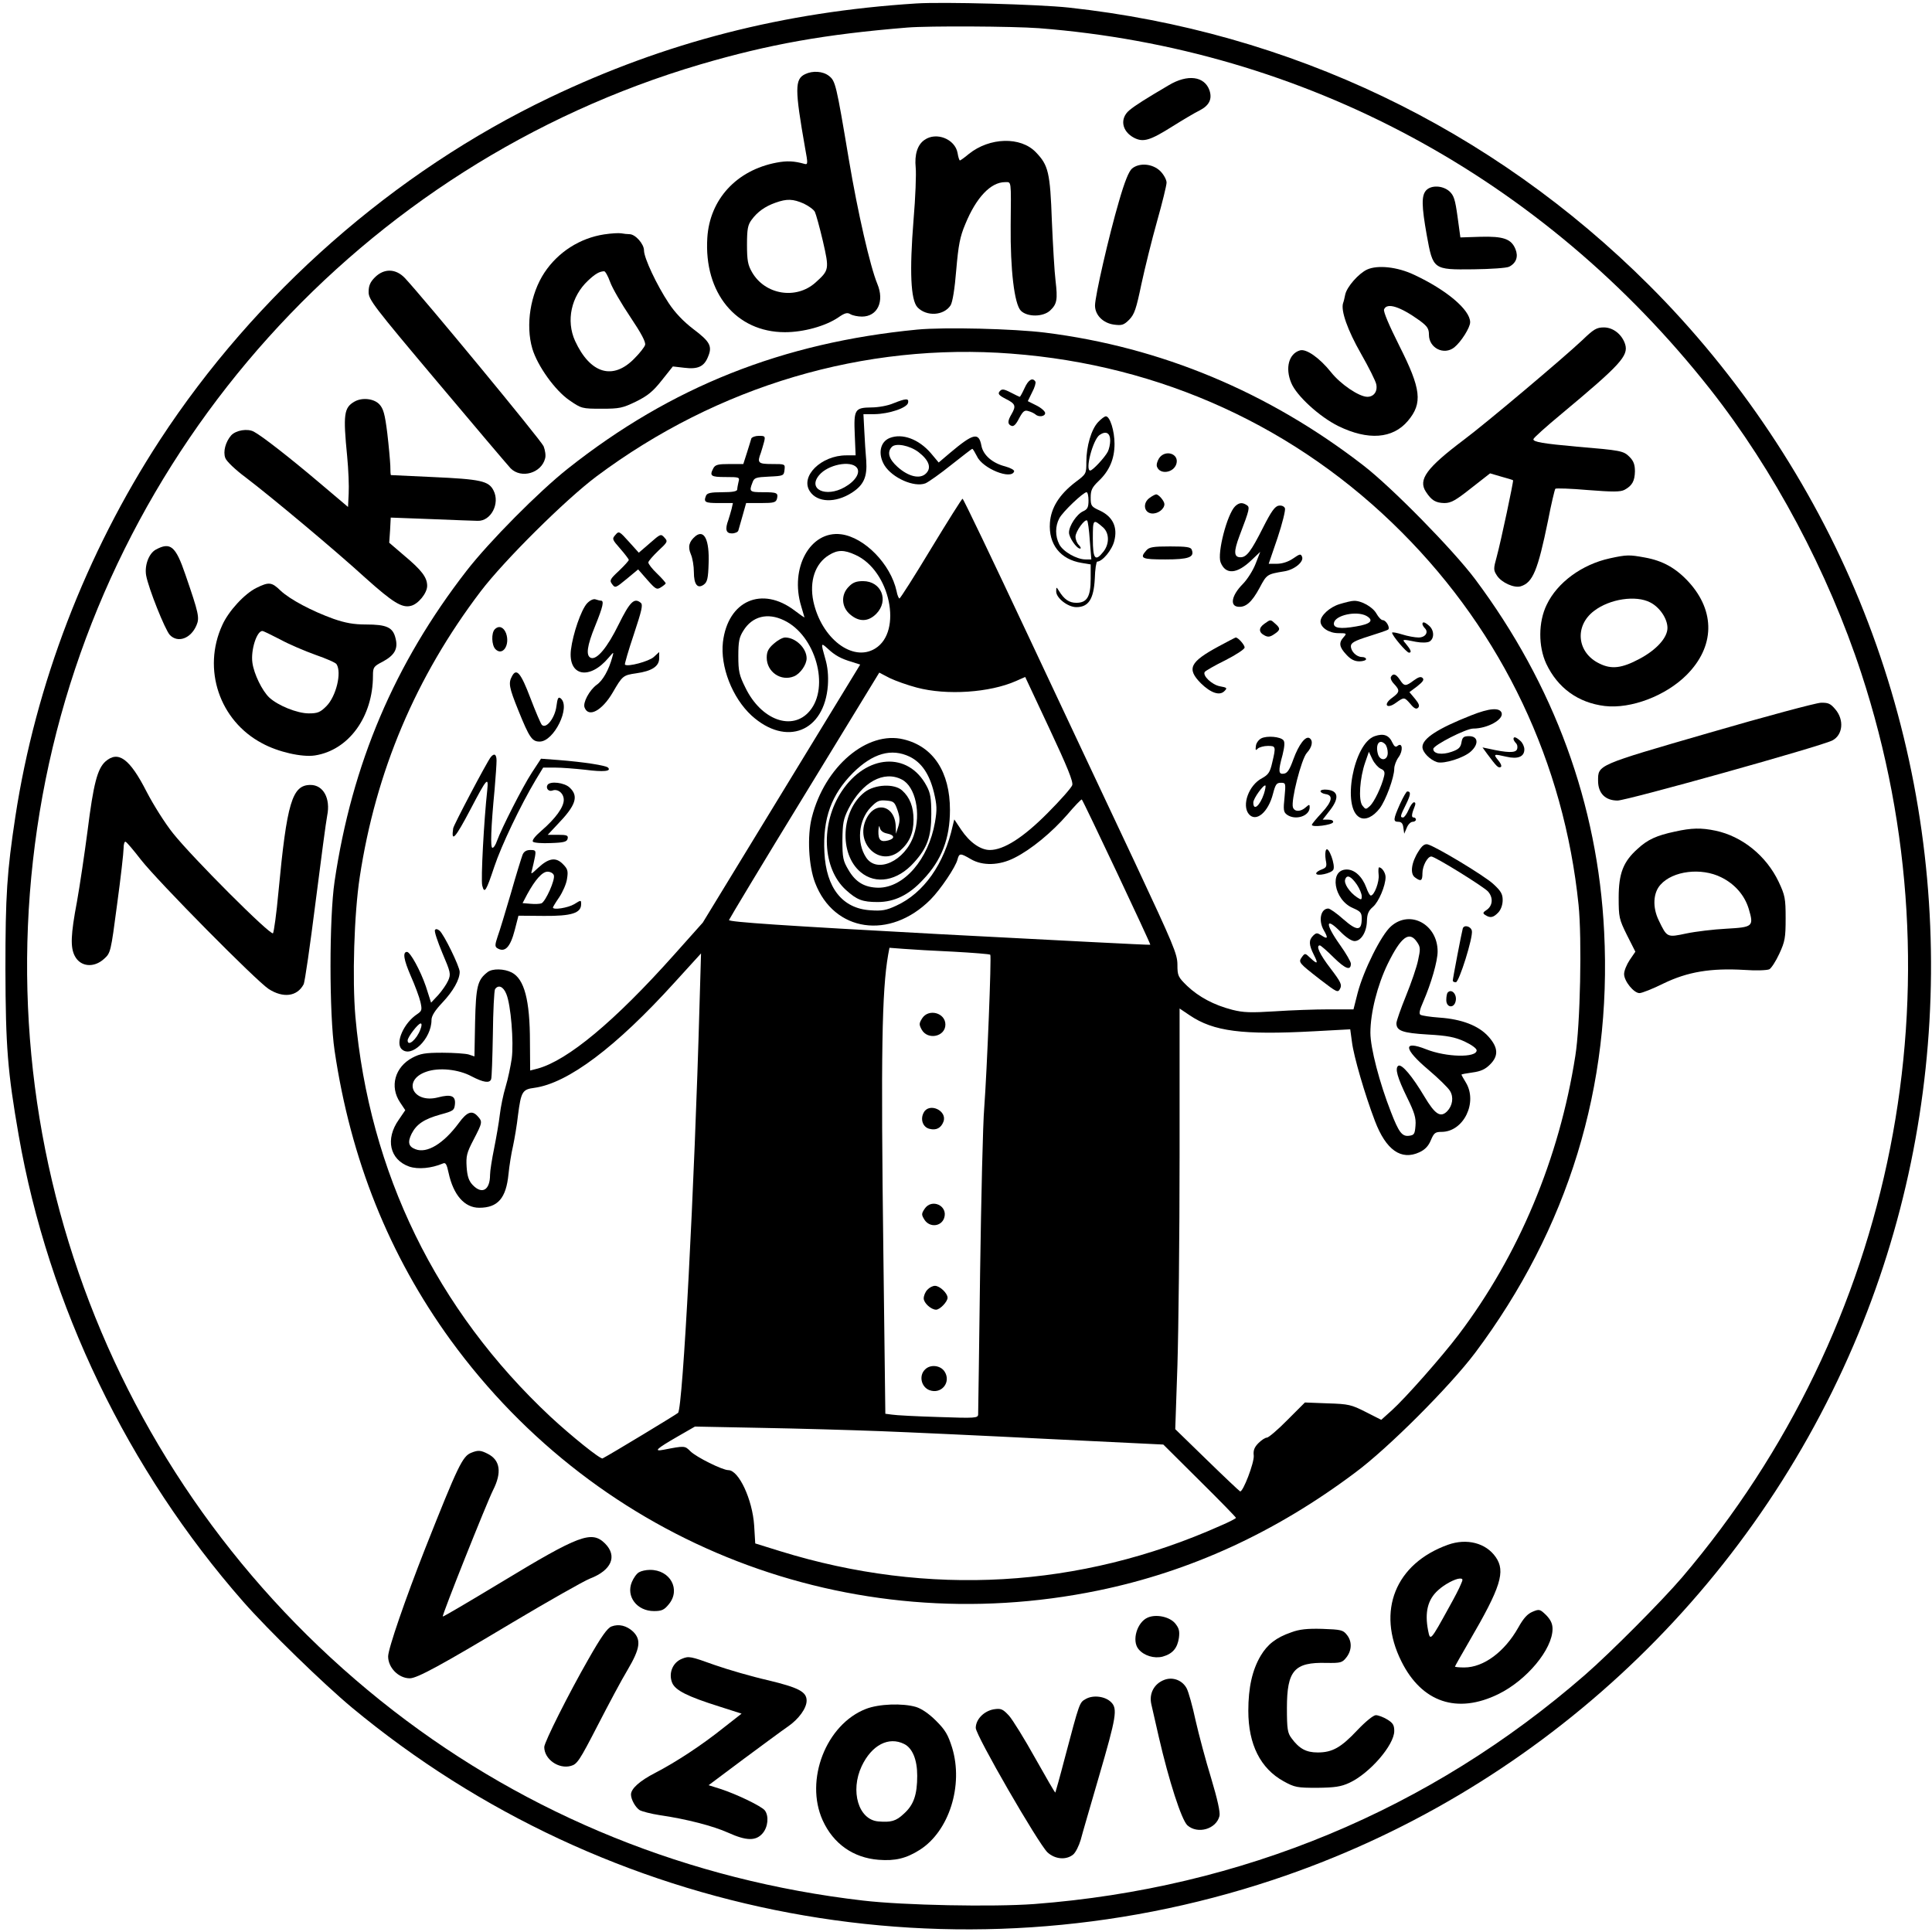 <?xml version="1.0" standalone="no"?>
<!DOCTYPE svg PUBLIC "-//W3C//DTD SVG 20010904//EN"
 "http://www.w3.org/TR/2001/REC-SVG-20010904/DTD/svg10.dtd">
<svg version="1.0" xmlns="http://www.w3.org/2000/svg"
 width="891pt" height="891pt" viewBox="0 0 891 891"
 preserveAspectRatio="xMidYMid meet">
<g transform="translate(0,891) scale(0.1,-0.1)"
fill="#000000" stroke="none">
<path d="M4225 8894 c-613 -39 -1157 -179 -1690 -434 -718 -343 -1357 -905
-1798 -1580 -341 -523 -573 -1127 -666 -1735 -39 -257 -46 -363 -46 -705 1
-357 10 -472 61 -765 137 -786 503 -1545 1036 -2152 116 -132 369 -378 501
-488 1181 -980 2787 -1280 4247 -795 1199 398 2178 1300 2678 2466 467 1088
477 2338 27 3435 -220 537 -558 1043 -970 1454 -726 725 -1656 1169 -2676
1280 -139 15 -580 27 -704 19z m566 -114 c1224 -95 2325 -687 3096 -1665 293
-372 544 -843 697 -1310 471 -1437 159 -3012 -826 -4169 -95 -111 -333 -350
-448 -450 -715 -623 -1584 -984 -2540 -1057 -191 -14 -602 -6 -790 16 -802 93
-1542 393 -2165 875 -1290 999 -1911 2619 -1619 4220 293 1600 1474 2913 3034
3373 317 93 575 139 955 170 99 8 484 6 606 -3z"/>
<path d="M3713 8568 c-48 -23 -48 -68 0 -341 13 -70 13 -77 -2 -73 -50 14 -82
15 -130 6 -184 -35 -308 -169 -319 -347 -16 -254 133 -435 358 -435 86 0 187
28 246 68 30 21 42 24 56 15 10 -6 34 -11 53 -11 72 0 105 70 71 151 -33 80
-90 328 -131 572 -59 352 -62 363 -92 387 -28 22 -75 25 -110 8z m-6 -597 c23
-11 46 -28 51 -38 5 -10 22 -71 37 -135 30 -131 29 -134 -34 -191 -89 -80
-233 -57 -293 48 -19 33 -23 54 -23 127 0 72 4 91 21 114 27 37 62 62 110 79
53 19 81 18 131 -4z"/>
<path d="M5390 8517 c-107 -63 -153 -92 -181 -115 -46 -38 -36 -98 22 -128 42
-21 73 -12 176 53 48 30 105 64 126 74 44 23 58 52 45 92 -23 66 -101 76 -188
24z"/>
<path d="M4264 8265 c-33 -22 -47 -68 -41 -128 3 -28 -1 -137 -10 -242 -19
-237 -13 -368 18 -402 42 -44 122 -39 153 9 9 15 19 75 26 163 10 115 17 153
42 212 50 122 117 193 183 193 30 0 28 14 26 -200 -2 -203 17 -363 47 -393 30
-30 103 -29 135 1 32 30 35 51 25 137 -5 39 -12 162 -17 275 -8 225 -16 258
-74 318 -70 73 -213 69 -309 -8 -20 -17 -39 -30 -41 -30 -3 0 -8 16 -11 35
-12 64 -98 98 -152 60z"/>
<path d="M5221 8133 c-15 -13 -34 -59 -61 -153 -46 -157 -110 -436 -110 -479
0 -44 37 -81 87 -88 37 -5 46 -2 71 23 24 25 32 49 56 164 16 74 48 204 72
289 24 85 44 166 44 179 0 13 -13 37 -29 53 -35 34 -95 40 -130 12z"/>
<path d="M6577 8032 c-22 -24 -21 -72 3 -207 29 -159 29 -159 215 -157 80 1
154 6 165 12 33 17 43 47 29 81 -19 47 -55 60 -162 57 l-92 -3 -13 95 c-11 80
-17 99 -38 118 -31 27 -84 29 -107 4z"/>
<path d="M2786 7829 c-111 -17 -212 -81 -275 -176 -65 -98 -88 -242 -56 -351
24 -80 105 -193 171 -238 55 -38 58 -39 148 -39 83 0 97 3 159 33 53 26 79 47
119 98 l51 64 52 -6 c63 -8 92 5 110 50 21 49 10 70 -67 128 -46 35 -85 76
-114 120 -55 83 -114 208 -114 243 0 30 -40 75 -67 75 -10 0 -27 2 -38 4 -11
2 -46 0 -79 -5z m28 -220 c10 -28 52 -100 93 -161 51 -76 72 -116 68 -129 -3
-10 -25 -38 -49 -62 -99 -102 -204 -71 -274 81 -42 93 -18 205 60 278 32 30
51 42 74 43 5 1 18 -22 28 -50z"/>
<path d="M6305 7667 c-39 -18 -93 -79 -101 -115 -3 -15 -7 -33 -10 -40 -11
-35 21 -125 82 -232 36 -63 68 -127 71 -142 7 -33 -11 -58 -41 -58 -38 0 -124
58 -168 114 -52 65 -114 109 -143 100 -51 -15 -69 -81 -40 -150 24 -59 130
-156 217 -199 137 -67 251 -59 321 24 69 82 61 147 -40 347 -47 94 -74 157
-70 167 13 33 75 13 165 -52 35 -26 42 -37 42 -65 0 -61 69 -96 117 -58 31 25
73 91 73 116 0 57 -109 149 -259 219 -76 36 -167 46 -216 24z"/>
<path d="M1729 7631 c-22 -22 -29 -39 -29 -68 0 -35 23 -65 316 -413 173 -206
326 -386 339 -400 49 -49 142 -22 159 46 4 13 0 38 -7 56 -12 28 -553 683
-640 776 -42 44 -96 45 -138 3z"/>
<path d="M4230 7390 c-621 -60 -1135 -264 -1611 -641 -135 -107 -362 -336
-467 -471 -332 -428 -529 -891 -609 -1433 -25 -170 -25 -610 0 -780 74 -502
252 -945 535 -1335 687 -944 1842 -1391 2987 -1155 423 87 816 267 1184 543
153 113 438 399 554 553 429 573 631 1230 595 1942 -29 588 -231 1139 -595
1626 -102 136 -386 425 -516 525 -437 338 -932 545 -1467 612 -145 18 -465 26
-590 14z m435 -111 c689 -52 1316 -338 1800 -824 465 -466 748 -1064 815
-1718 16 -156 8 -555 -15 -697 -74 -473 -261 -919 -538 -1285 -78 -103 -245
-292 -308 -349 l-49 -44 -71 36 c-67 34 -79 37 -176 40 l-105 4 -81 -81 c-44
-45 -87 -81 -94 -81 -8 0 -25 -11 -39 -25 -19 -19 -25 -34 -22 -58 3 -32 -50
-170 -63 -165 -4 2 -73 67 -153 145 l-146 142 10 293 c5 161 10 598 10 970 l0
677 46 -31 c111 -75 242 -92 575 -74 l166 9 8 -59 c8 -65 59 -241 106 -364 51
-134 121 -183 205 -144 26 12 42 29 53 56 14 33 20 38 49 38 102 0 168 136
112 228 -11 18 -20 34 -20 36 0 2 23 6 51 10 38 5 59 15 80 36 41 40 39 79 -7
130 -45 50 -123 80 -226 87 -42 3 -81 9 -87 13 -8 4 -4 23 13 61 36 83 66 186
66 231 0 125 -127 194 -215 116 -45 -39 -127 -204 -154 -308 l-19 -75 -113 0
c-63 0 -175 -4 -249 -9 -112 -7 -146 -6 -197 7 -85 22 -154 59 -208 110 -42
41 -45 47 -45 98 0 49 -18 91 -195 469 -108 228 -329 700 -493 1048 -163 347
-299 632 -303 632 -3 0 -68 -103 -145 -230 -76 -126 -142 -230 -146 -230 -3 0
-10 15 -13 33 -27 125 -148 249 -256 263 -142 18 -238 -155 -184 -332 8 -27
15 -50 15 -51 0 -2 -20 12 -45 31 -151 115 -308 46 -331 -145 -13 -113 43
-257 132 -339 160 -145 336 -75 352 139 3 46 -1 86 -12 123 -21 74 -21 76 12
46 32 -30 60 -46 112 -61 l37 -12 -363 -595 -363 -595 -133 -149 c-275 -308
-490 -486 -628 -524 l-35 -9 -1 131 c0 194 -26 291 -84 321 -35 18 -89 19
-111 2 -47 -36 -54 -65 -58 -230 l-3 -159 -27 9 c-14 4 -69 8 -121 8 -79 0
-102 -4 -138 -23 -81 -43 -106 -133 -57 -206 l24 -36 -30 -44 c-63 -89 -42
-184 48 -216 41 -14 103 -8 155 14 13 6 18 -2 27 -44 22 -101 73 -160 141
-160 86 0 124 44 135 155 4 39 13 97 21 130 7 33 18 97 23 143 14 107 20 118
75 125 155 21 377 188 647 486 l122 134 -7 -239 c-23 -834 -77 -1859 -99
-1880 -9 -8 -306 -188 -348 -210 -10 -5 -144 103 -240 192 -527 493 -836 1127
-900 1845 -15 173 -6 473 20 644 74 487 258 923 558 1318 108 142 391 423 534
530 560 418 1235 618 1914 566z m-720 -928 c160 -72 219 -354 91 -432 -104
-64 -248 47 -285 218 -19 93 8 174 72 213 40 25 70 25 122 1z m-329 -302 c145
-69 212 -307 118 -418 -79 -94 -223 -43 -296 107 -29 58 -33 76 -33 147 0 66
4 86 23 116 41 67 112 85 188 48z m612 -310 c139 -37 337 -23 457 30 l43 19
112 -239 c83 -177 110 -244 105 -260 -4 -12 -55 -70 -114 -129 -112 -113 -202
-170 -266 -170 -43 0 -93 35 -132 93 l-32 48 -7 -28 c-39 -178 -134 -312 -261
-370 -45 -21 -66 -25 -119 -21 -129 8 -204 103 -212 267 -8 157 32 266 132
367 91 90 177 115 262 74 54 -27 90 -79 111 -164 14 -59 15 -79 5 -138 -30
-171 -143 -302 -261 -302 -63 1 -105 25 -138 82 -25 42 -28 56 -28 137 1 78 4
97 28 145 63 123 163 178 246 135 63 -32 90 -157 55 -258 -40 -118 -170 -178
-220 -101 -44 67 -35 171 21 230 29 30 39 35 72 32 35 -3 39 -7 52 -44 11 -32
12 -49 4 -75 l-11 -34 -1 33 c-3 98 -95 121 -136 35 -54 -113 63 -224 155
-147 44 38 63 81 63 144 0 59 -17 103 -53 135 -36 32 -125 28 -172 -8 -109
-84 -120 -285 -19 -369 70 -59 170 -41 246 44 61 67 80 119 80 223 0 74 -4 98
-22 131 -85 159 -277 146 -391 -25 -99 -149 -90 -357 20 -456 50 -45 75 -55
146 -55 77 0 144 33 208 102 87 91 125 191 125 323 0 175 -77 292 -213 325
-168 42 -365 -125 -424 -360 -22 -85 -15 -223 15 -301 87 -228 345 -265 532
-78 45 45 117 151 125 186 8 29 13 29 61 1 54 -32 132 -30 202 6 76 38 172
117 244 200 33 39 63 70 66 69 5 -2 319 -667 316 -670 -1 -2 -439 21 -974 49
-720 39 -971 56 -969 65 2 6 158 266 348 576 l345 565 48 -25 c27 -13 83 -33
125 -44z m-137 -673 c35 -7 38 -23 5 -32 -35 -9 -46 2 -45 44 1 21 4 28 6 16
3 -14 14 -24 34 -28z m2445 -502 c15 -22 15 -32 4 -82 -6 -31 -32 -106 -56
-165 -24 -59 -44 -116 -44 -126 0 -35 28 -45 145 -52 90 -5 125 -12 169 -32
32 -15 56 -32 56 -41 0 -35 -140 -32 -233 5 -109 43 -104 2 11 -95 46 -39 91
-83 99 -97 18 -29 12 -68 -13 -94 -31 -31 -56 -14 -105 68 -56 94 -104 151
-120 142 -17 -11 -5 -54 41 -148 33 -67 41 -93 38 -128 -3 -39 -6 -44 -30 -47
-32 -4 -47 16 -83 109 -53 135 -95 296 -95 366 0 92 32 219 80 318 62 126 100
154 136 99z m-2138 -43 c90 -5 166 -11 169 -14 6 -7 -15 -531 -28 -707 -6 -69
-14 -411 -19 -760 -4 -349 -9 -643 -9 -653 -1 -17 -12 -18 -183 -12 -101 3
-197 8 -214 11 l-31 4 -9 733 c-12 935 -7 1217 22 1384 l6 32 66 -5 c37 -3
140 -9 230 -13z m-2063 -195 c21 -49 35 -222 25 -298 -5 -34 -17 -93 -28 -129
-11 -36 -23 -95 -27 -130 -4 -35 -16 -104 -26 -154 -10 -49 -19 -105 -19 -123
0 -71 -37 -92 -80 -47 -18 19 -25 40 -28 83 -3 50 0 65 32 126 41 79 42 83 19
108 -26 29 -49 21 -87 -31 -70 -95 -147 -142 -200 -121 -32 12 -37 32 -18 71
23 45 58 68 133 89 59 16 64 19 67 47 4 39 -17 48 -78 32 -116 -30 -166 79
-55 118 58 21 149 12 210 -21 54 -28 83 -33 90 -13 3 6 6 100 8 207 1 107 6
201 10 208 15 22 38 13 52 -22z m1720 -2016 c132 -5 481 -21 775 -36 l535 -26
168 -167 c92 -91 167 -168 167 -171 0 -3 -33 -20 -73 -37 -646 -288 -1346
-328 -2028 -117 l-116 36 -5 83 c-8 120 -71 255 -119 255 -27 0 -148 60 -175
87 -26 26 -26 26 -124 7 -47 -9 -34 4 65 61 l80 46 305 -6 c168 -3 413 -10
545 -15z"/>
<path d="M4725 7120 c-10 -22 -20 -40 -22 -40 -2 0 -21 9 -42 20 -33 17 -41
17 -51 5 -9 -11 -4 -18 29 -35 44 -22 48 -32 26 -70 -19 -32 -19 -47 0 -54 10
-4 21 7 35 35 18 33 25 39 43 33 12 -3 26 -10 32 -15 15 -14 45 -10 45 6 0 8
-18 24 -40 35 l-40 20 20 41 c12 22 18 44 15 49 -13 21 -33 8 -50 -30z"/>
<path d="M4120 7050 c-25 -11 -70 -19 -101 -19 -77 -1 -82 -9 -77 -126 l4 -95
-43 0 c-116 0 -214 -97 -168 -166 34 -52 118 -55 194 -6 54 35 71 72 66 147
-3 33 -7 95 -9 138 l-4 77 51 0 c67 1 151 29 155 53 4 21 -10 20 -68 -3z
m-169 -296 c19 -23 -6 -63 -56 -91 -87 -49 -172 -9 -117 56 40 48 144 69 173
35z"/>
<path d="M5064 6963 c-31 -33 -54 -111 -54 -183 0 -55 0 -56 -51 -94 -74 -57
-112 -118 -117 -187 -7 -99 48 -169 146 -185 l42 -7 0 -66 c0 -83 -17 -111
-66 -111 -33 0 -56 15 -81 56 -11 18 -12 18 -12 -3 -1 -30 53 -73 93 -73 56 0
80 37 85 131 1 43 7 79 11 79 24 0 69 54 79 96 16 63 -7 111 -66 139 -40 18
-43 22 -43 60 0 34 6 47 36 76 50 47 74 102 74 172 0 60 -21 127 -40 127 -6 0
-22 -12 -36 -27z m56 -85 c0 -16 -5 -39 -11 -51 -14 -27 -70 -87 -81 -87 -25
0 12 142 43 164 29 20 49 10 49 -26z m-100 -276 c0 -32 -5 -41 -25 -50 -29
-13 -65 -67 -65 -98 0 -23 35 -74 51 -74 6 0 3 7 -5 16 -9 8 -16 26 -16 39 0
24 44 85 54 74 3 -3 9 -44 12 -92 l7 -87 -27 0 c-40 0 -104 36 -121 70 -19 37
-19 83 0 119 15 30 111 121 126 121 5 0 9 -17 9 -38z m68 -125 c28 -26 29 -75
1 -111 -38 -48 -49 -35 -49 60 0 91 1 92 48 51z"/>
<path d="M3465 6888 c-2 -7 -11 -37 -20 -65 l-17 -53 -63 0 c-53 0 -66 -3 -75
-19 -19 -36 -12 -41 56 -41 64 0 66 -1 60 -22 -3 -13 -6 -29 -6 -35 0 -9 -21
-13 -69 -13 -54 0 -70 -4 -75 -16 -12 -30 -5 -34 59 -34 l65 0 -6 -27 c-4 -16
-11 -38 -15 -51 -16 -43 -11 -62 16 -62 14 0 28 6 30 13 2 6 11 38 20 70 l16
57 69 0 c59 0 68 3 73 19 7 28 1 31 -65 31 -61 0 -64 3 -48 44 8 23 15 25 77
28 66 3 68 4 71 31 3 27 3 27 -57 27 -65 0 -70 5 -52 52 4 13 11 35 15 51 6
25 4 27 -24 27 -17 0 -32 -6 -35 -12z"/>
<path d="M4103 6890 c-45 -18 -55 -75 -24 -126 36 -58 137 -103 189 -83 14 6
68 44 119 85 51 40 94 74 97 74 3 0 12 -16 22 -35 26 -56 158 -109 171 -69 2
6 -16 16 -41 23 -59 15 -102 52 -110 96 -12 63 -37 57 -144 -33 l-53 -45 -36
43 c-56 65 -132 93 -190 70z m133 -65 c48 -37 61 -72 35 -98 -27 -28 -81 -16
-132 30 -40 36 -49 68 -26 92 18 19 82 7 123 -24z"/>
<path d="M5345 6796 c-8 -13 -13 -30 -9 -39 14 -37 76 -28 89 13 15 48 -52 69
-80 26z"/>
<path d="M5302 6614 c-33 -23 -27 -68 9 -72 28 -3 59 20 59 43 0 14 -26 45
-38 45 -4 0 -18 -7 -30 -16z"/>
<path d="M5696 6575 c-37 -37 -83 -215 -67 -258 23 -59 76 -55 144 11 l39 37
-21 -54 c-12 -31 -38 -73 -61 -96 -49 -50 -59 -98 -22 -103 36 -5 65 20 101
87 33 62 34 63 113 76 47 7 92 44 83 67 -6 15 -10 14 -42 -8 -22 -15 -50 -24
-74 -24 l-38 0 41 120 c22 66 37 127 34 136 -4 9 -15 14 -28 12 -18 -2 -35
-26 -73 -101 -56 -111 -76 -137 -104 -137 -31 0 -32 26 -5 98 48 126 49 133
33 143 -20 13 -35 11 -53 -6z"/>
<path d="M2838 6443 c-16 -18 -15 -21 22 -63 22 -25 39 -48 40 -52 0 -4 -20
-26 -45 -50 -42 -39 -45 -45 -32 -62 14 -19 16 -18 67 24 l53 44 42 -48 c39
-44 44 -47 64 -34 11 7 21 15 21 18 0 3 -18 24 -40 45 -22 21 -40 44 -40 51 0
6 21 30 46 54 43 40 45 43 28 61 -16 18 -18 17 -67 -26 l-51 -44 -45 50 c-45
50 -47 51 -63 32z"/>
<path d="M3208 6438 c-30 -25 -37 -49 -22 -84 8 -18 14 -55 14 -82 0 -58 17
-79 46 -58 16 12 20 29 22 98 4 108 -20 157 -60 126z"/>
<path d="M5287 6372 c-33 -37 -22 -42 87 -42 108 0 136 10 122 45 -4 12 -25
15 -99 15 -78 0 -97 -3 -110 -18z"/>
<path d="M2707 6127 c-27 -30 -65 -140 -74 -214 -14 -121 85 -142 174 -36 24
28 24 28 17 3 -16 -59 -44 -109 -72 -128 -34 -25 -65 -83 -56 -105 18 -48 80
-15 129 68 46 79 48 81 110 90 71 10 105 32 105 69 l0 29 -25 -23 c-22 -20
-121 -47 -133 -35 -2 2 16 65 41 139 37 112 43 137 32 146 -30 25 -50 5 -102
-100 -52 -106 -100 -164 -128 -154 -24 10 -18 55 20 148 36 89 42 116 26 116
-5 0 -16 3 -25 6 -9 3 -25 -4 -39 -19z"/>
<path d="M6178 6124 c-46 -14 -88 -53 -88 -80 0 -28 39 -54 82 -54 39 0 40 -1
25 -18 -24 -26 -21 -46 12 -81 20 -22 38 -31 60 -31 17 0 31 5 31 10 0 6 -9
10 -19 10 -25 0 -51 26 -51 50 0 15 17 25 81 45 45 14 86 28 90 31 12 7 -8 44
-24 44 -7 0 -20 14 -29 30 -17 31 -71 61 -105 59 -10 0 -39 -7 -65 -15z m123
-54 c37 -21 21 -38 -47 -49 -73 -13 -107 -8 -102 17 7 35 103 56 149 32z"/>
<path d="M5832 6034 c-28 -19 -28 -40 -1 -54 16 -9 26 -8 45 5 29 19 30 27 6
48 -23 21 -22 21 -50 1z"/>
<path d="M6560 6032 c0 -4 5 -13 11 -19 19 -19 2 -43 -29 -43 -16 0 -50 6 -75
14 -26 8 -47 12 -47 8 0 -13 66 -91 78 -92 14 0 9 13 -16 43 -17 19 -15 20 48
7 27 -5 52 -4 62 1 23 13 23 51 0 72 -20 18 -32 22 -32 9z"/>
<path d="M2282 6008 c-17 -17 -15 -74 3 -92 33 -33 68 19 49 73 -11 29 -33 38
-52 19z"/>
<path d="M5620 5929 c-133 -72 -148 -103 -82 -170 46 -45 87 -59 109 -36 14
14 12 16 -21 22 -37 7 -81 49 -70 66 3 5 46 30 95 54 49 25 89 51 89 59 0 12
-30 46 -41 46 -2 0 -38 -19 -79 -41z"/>
<path d="M2361 5791 c-17 -31 -13 -52 29 -156 52 -129 64 -145 99 -145 66 0
144 160 97 199 -11 9 -15 2 -20 -37 -7 -53 -47 -105 -67 -85 -5 5 -29 61 -53
124 -44 116 -64 140 -85 100z"/>
<path d="M6415 5789 c-4 -6 2 -21 14 -33 28 -30 27 -38 -10 -65 -42 -31 -23
-53 19 -22 38 27 38 27 67 -6 17 -21 27 -25 35 -17 8 8 4 19 -14 41 l-26 31
36 27 c25 20 33 30 25 38 -8 8 -19 5 -41 -11 -37 -28 -44 -28 -64 3 -18 27
-31 31 -41 14z"/>
<path d="M6785 5611 c-155 -61 -225 -107 -225 -146 0 -24 34 -59 68 -70 32 -9
124 20 156 50 37 34 33 70 -9 70 -25 0 -31 -5 -35 -29 -4 -23 -13 -32 -45 -43
-45 -16 -85 -10 -85 13 0 17 151 94 184 94 66 0 142 42 131 73 -10 25 -57 21
-140 -12z"/>
<path d="M6340 5515 c-98 -33 -153 -331 -69 -375 26 -14 62 3 92 42 28 37 67
143 67 183 0 14 9 38 20 53 22 30 18 71 -5 52 -8 -7 -15 -3 -23 14 -16 36 -41
45 -82 31z m48 -37 c7 -7 12 -25 12 -40 0 -37 -37 -40 -46 -3 -11 44 8 69 34
43z m-21 -113 c17 -7 21 -15 16 -35 -11 -47 -45 -118 -65 -137 -19 -17 -20
-17 -35 2 -19 25 -12 127 13 199 l17 49 16 -34 c9 -19 26 -38 38 -44z"/>
<path d="M5817 5505 c-12 -6 -24 -22 -25 -35 -3 -20 -1 -23 9 -12 7 6 28 12
46 12 37 0 38 -2 20 -78 -10 -44 -18 -55 -47 -71 -61 -32 -94 -124 -61 -165
33 -40 90 7 112 94 11 42 16 50 36 50 23 0 23 -2 17 -67 -6 -57 -5 -68 11 -80
39 -28 105 -7 105 34 0 14 -2 14 -18 0 -23 -21 -51 -22 -59 -1 -11 29 39 225
64 252 25 27 30 57 12 68 -18 11 -49 -29 -74 -97 -17 -48 -28 -65 -44 -67 -25
-4 -27 11 -6 87 9 37 11 59 4 67 -14 17 -76 22 -102 9z m12 -256 c-19 -56 -49
-81 -49 -40 0 19 49 86 56 78 2 -2 -1 -19 -7 -38z"/>
<path d="M6980 5502 c0 -4 5 -13 11 -19 7 -7 9 -19 5 -29 -7 -17 -45 -16 -130
3 l-29 6 21 -29 c44 -59 51 -66 62 -62 7 2 4 14 -10 31 -24 30 -23 31 38 17
52 -12 82 0 82 34 0 13 -8 30 -18 39 -20 18 -32 22 -32 9z"/>
<path d="M2263 5418 c-18 -23 -171 -313 -173 -328 -10 -68 9 -47 80 88 75 143
84 154 77 87 -15 -136 -30 -413 -23 -439 10 -40 18 -26 56 88 32 96 120 281
191 400 l34 56 55 0 c31 0 93 -5 139 -10 85 -11 122 -7 105 10 -10 10 -113 26
-229 35 l-80 6 -42 -64 c-42 -64 -140 -257 -161 -315 -6 -18 -15 -32 -21 -32
-10 0 -7 91 10 269 5 58 9 117 9 133 0 30 -11 36 -27 16z"/>
<path d="M2525 5290 c-9 -15 5 -32 22 -26 25 10 53 -12 53 -43 0 -33 -37 -85
-103 -142 -29 -25 -45 -45 -39 -51 5 -5 42 -8 83 -6 61 2 74 6 77 21 3 14 -4
17 -44 17 l-48 0 45 48 c85 88 99 130 56 170 -24 23 -90 31 -102 12z"/>
<path d="M6090 5261 c0 -5 10 -11 22 -13 38 -5 32 -34 -16 -86 -25 -27 -46
-52 -46 -56 0 -13 93 -1 98 12 2 7 -6 12 -22 12 l-26 0 35 45 c42 55 37 88
-14 93 -17 2 -31 -1 -31 -7z"/>
<path d="M6456 5201 c-31 -70 -32 -81 -7 -81 14 0 21 -8 23 -27 l4 -28 12 28
c6 15 18 27 27 27 8 0 15 5 15 10 0 6 -5 10 -11 10 -11 0 -9 16 6 53 4 10 3
17 -4 17 -6 0 -17 -16 -25 -35 -8 -19 -20 -35 -25 -35 -15 0 -14 6 13 60 22
45 24 60 6 60 -4 0 -19 -26 -34 -59z"/>
<path d="M6542 4984 c-33 -51 -40 -103 -17 -120 28 -21 35 -17 35 19 0 33 23
77 41 77 17 0 243 -140 262 -162 24 -28 21 -64 -5 -83 -20 -13 -21 -17 -8 -25
23 -15 37 -12 60 12 12 13 20 35 20 57 0 28 -8 42 -44 75 -43 39 -264 172
-302 182 -14 3 -26 -6 -42 -32z"/>
<path d="M6116 4991 c-5 -7 -5 -28 -2 -47 6 -30 4 -35 -19 -44 -14 -5 -25 -13
-25 -18 0 -15 70 0 79 17 11 20 -22 110 -33 92z"/>
<path d="M2410 4968 c-5 -13 -30 -93 -54 -178 -25 -85 -52 -175 -61 -199 -12
-36 -13 -46 -3 -53 36 -23 61 2 82 83 l17 66 118 -1 c127 -1 171 13 171 54 0
20 0 20 -32 0 -29 -17 -98 -28 -98 -15 0 2 13 24 29 47 16 24 33 62 36 85 6
37 3 46 -20 69 -32 32 -65 27 -114 -19 -33 -31 -34 -31 -27 -7 4 14 9 40 13
58 5 29 4 32 -21 32 -18 0 -30 -7 -36 -22z m144 -94 c8 -20 -38 -122 -57 -130
-8 -3 -31 -4 -51 -2 l-36 3 21 40 c37 68 70 105 94 105 13 0 26 -7 29 -16z"/>
<path d="M6358 4876 c4 -32 -20 -96 -36 -96 -5 0 -14 17 -21 37 -19 51 -54 83
-90 83 -83 0 -60 -141 29 -178 34 -15 40 -21 40 -48 0 -58 -21 -59 -84 -4 -31
28 -63 50 -70 50 -35 0 -47 -55 -21 -100 21 -36 18 -43 -9 -25 -22 14 -25 14
-40 0 -21 -21 -20 -42 3 -88 22 -43 17 -46 -17 -14 -23 22 -24 22 -38 3 -17
-24 -15 -26 85 -104 77 -59 81 -61 91 -42 10 18 4 31 -44 94 -50 65 -69 106
-49 106 4 0 33 -25 64 -56 54 -53 79 -62 79 -28 0 8 -22 47 -50 86 -71 100
-68 133 5 58 23 -23 48 -40 62 -40 30 0 56 42 57 93 1 32 7 47 28 65 26 22 58
97 58 137 0 20 -17 45 -30 45 -3 0 -4 -15 -2 -34z m-100 -46 c12 -18 22 -42
22 -53 0 -18 -2 -18 -22 -5 -34 23 -62 64 -54 83 8 23 27 14 54 -25z"/>
<path d="M6746 4628 c-5 -17 -46 -231 -46 -240 0 -5 6 -8 14 -8 15 0 80 207
74 237 -4 21 -36 30 -42 11z"/>
<path d="M2006 4621 c-4 -6 12 -53 34 -106 38 -89 40 -97 27 -127 -8 -18 -29
-48 -46 -67 l-33 -35 -24 75 c-25 73 -72 159 -87 159 -21 0 -15 -36 17 -110
20 -45 40 -99 45 -121 8 -36 7 -41 -15 -56 -61 -40 -102 -131 -72 -161 44 -44
138 47 138 134 0 19 16 44 50 80 50 53 80 106 80 142 0 24 -73 174 -93 190
-10 8 -17 9 -21 3z m-67 -458 c-17 -47 -59 -82 -59 -51 0 15 48 78 60 78 6 0
5 -12 -1 -27z"/>
<path d="M6677 4333 c-4 -3 -7 -19 -7 -35 0 -35 35 -40 43 -6 8 31 -18 60 -36
41z"/>
<path d="M3915 6205 c-38 -37 -35 -95 6 -129 41 -35 83 -34 120 3 60 61 24
151 -61 151 -30 0 -47 -6 -65 -25z"/>
<path d="M3568 5941 c-25 -22 -32 -37 -32 -64 0 -66 66 -111 126 -86 29 12 58
54 58 83 0 47 -51 96 -99 96 -12 0 -35 -13 -53 -29z"/>
<path d="M4253 4214 c-15 -24 -15 -29 -2 -53 28 -49 109 -32 109 24 0 54 -77
75 -107 29z"/>
<path d="M4260 3779 c-17 -31 -4 -68 27 -75 31 -8 53 4 64 33 19 51 -66 90
-91 42z"/>
<path d="M4264 3335 c-15 -23 -15 -27 0 -51 24 -36 76 -31 90 8 20 57 -57 93
-90 43z"/>
<path d="M4277 2962 c-10 -10 -17 -28 -17 -40 0 -21 34 -52 57 -52 18 0 53 37
53 55 0 21 -36 55 -58 55 -11 0 -26 -8 -35 -18z"/>
<path d="M4266 2594 c-29 -28 -18 -80 20 -95 56 -21 102 37 70 86 -19 29 -66
34 -90 9z"/>
<path d="M7297 7341 c-87 -82 -445 -384 -547 -460 -171 -129 -211 -183 -174
-239 26 -40 45 -51 85 -52 31 0 52 12 124 69 l87 68 51 -15 c29 -8 53 -15 55
-17 3 -3 -56 -281 -75 -351 -16 -58 -16 -63 1 -89 21 -32 79 -58 109 -49 56
17 79 73 126 302 15 78 31 145 34 148 3 3 71 1 150 -6 115 -9 150 -9 169 1 35
19 47 40 48 85 0 31 -6 48 -25 67 -28 28 -40 30 -242 47 -155 14 -205 22 -201
35 1 6 59 58 129 116 271 226 310 268 294 321 -14 45 -55 78 -98 78 -34 0 -47
-8 -100 -59z"/>
<path d="M1635 7058 c-49 -28 -53 -59 -34 -252 6 -61 9 -139 7 -173 l-3 -61
-130 110 c-144 122 -268 218 -304 237 -29 16 -83 7 -105 -17 -26 -30 -38 -75
-27 -104 5 -15 47 -55 93 -89 121 -92 415 -338 553 -464 126 -113 169 -140
210 -129 34 8 75 59 75 92 0 39 -25 72 -105 139 l-70 60 4 58 3 58 187 -7
c102 -4 199 -8 214 -8 61 -2 104 80 73 140 -22 44 -59 52 -281 62 -104 5 -191
9 -192 9 -2 1 -3 20 -3 44 -1 23 -7 91 -14 150 -11 88 -18 113 -37 133 -25 26
-79 32 -114 12z"/>
<path d="M718 6375 c-32 -18 -52 -73 -44 -119 11 -60 87 -250 109 -274 37 -39
97 -17 123 44 15 35 11 54 -51 234 -45 132 -69 152 -137 115z"/>
<path d="M7424 6335 c-128 -28 -242 -111 -291 -214 -39 -80 -39 -192 -2 -272
53 -112 147 -180 270 -195 121 -14 281 47 377 143 130 130 134 293 10 429 -59
64 -119 98 -203 113 -71 13 -83 13 -161 -4z m186 -203 c44 -22 80 -75 80 -118
0 -45 -51 -101 -128 -142 -82 -44 -130 -50 -186 -22 -104 50 -116 174 -24 243
72 55 192 73 258 39z"/>
<path d="M1183 6199 c-55 -27 -129 -107 -158 -172 -93 -203 -13 -441 184 -545
73 -40 184 -65 243 -56 156 24 268 178 268 368 0 38 3 43 44 64 56 30 73 60
60 109 -12 50 -41 63 -136 63 -57 0 -95 7 -150 26 -100 36 -200 89 -244 130
-41 40 -54 41 -111 13z m109 -238 c40 -22 113 -53 163 -71 49 -17 93 -36 97
-43 25 -39 -2 -149 -47 -194 -28 -28 -40 -33 -81 -33 -53 0 -142 36 -182 73
-33 31 -71 109 -78 161 -8 58 20 146 46 146 5 0 41 -18 82 -39z"/>
<path d="M7881 5530 c-518 -150 -511 -147 -511 -221 0 -57 33 -91 90 -91 46 1
937 250 990 277 49 25 56 95 14 144 -22 26 -32 31 -67 30 -23 -1 -255 -63
-516 -139z"/>
<path d="M486 5398 c-37 -34 -55 -103 -82 -318 -14 -107 -36 -255 -49 -328
-29 -153 -31 -211 -10 -251 26 -50 88 -56 135 -13 30 27 31 30 60 251 17 124
30 240 30 259 0 18 4 32 9 30 5 -1 37 -39 71 -83 80 -102 531 -558 589 -596
67 -43 131 -35 161 21 6 10 30 180 55 377 25 197 49 378 54 402 16 79 -18 141
-77 141 -85 0 -109 -81 -148 -495 -9 -99 -21 -184 -25 -189 -11 -12 -372 349
-461 461 -37 46 -91 132 -122 192 -78 153 -131 191 -190 139z"/>
<path d="M7725 5075 c-85 -18 -127 -37 -173 -80 -66 -59 -87 -113 -87 -225 0
-90 2 -99 38 -172 l39 -77 -26 -38 c-14 -21 -26 -50 -26 -65 0 -33 45 -88 71
-88 11 0 62 20 112 45 110 53 216 71 371 62 54 -4 106 -2 116 3 9 5 30 37 46
72 26 56 29 74 29 163 0 92 -3 106 -32 168 -57 120 -168 210 -291 236 -66 14
-111 13 -187 -4z m213 -211 c63 -31 108 -83 127 -146 24 -81 19 -84 -103 -91
-59 -3 -142 -13 -185 -22 -89 -19 -89 -19 -127 60 -30 61 -26 128 8 165 57 64
188 80 280 34z"/>
<path d="M2173 2210 c-40 -16 -61 -60 -212 -441 -92 -234 -171 -463 -171 -498
0 -52 48 -101 100 -101 34 0 147 62 471 256 168 100 330 192 360 204 99 38
127 103 70 161 -62 62 -118 41 -481 -179 -146 -88 -266 -159 -268 -157 -5 4
202 523 232 583 41 81 33 138 -24 167 -33 17 -45 18 -77 5z"/>
<path d="M6678 1786 c-243 -87 -331 -306 -215 -538 94 -189 257 -244 447 -151
131 64 250 207 250 301 0 24 -9 42 -29 63 -29 28 -32 29 -63 16 -24 -10 -42
-30 -66 -73 -63 -112 -160 -184 -249 -184 -24 0 -43 2 -43 4 0 2 30 55 66 117
146 250 168 322 122 388 -45 65 -133 88 -220 57z m59 -183 c-6 -16 -30 -62
-53 -103 -88 -160 -88 -159 -98 -109 -16 83 -2 142 46 185 29 27 78 53 100 54
15 0 16 -3 5 -27z"/>
<path d="M2947 1659 c-11 -6 -25 -26 -33 -45 -28 -67 24 -134 102 -134 35 0
47 5 68 31 57 68 7 160 -87 159 -18 0 -40 -5 -50 -11z"/>
<path d="M5293 1450 c-49 -21 -75 -107 -42 -146 25 -30 72 -44 111 -34 46 13
68 39 75 87 4 32 0 45 -18 67 -26 30 -87 43 -126 26z"/>
<path d="M2820 1409 c-19 -7 -48 -48 -107 -152 -90 -157 -203 -382 -203 -404
0 -56 66 -103 123 -87 29 8 40 25 122 184 50 97 112 214 140 260 57 97 63 137
25 175 -30 28 -66 37 -100 24z"/>
<path d="M5955 1382 c-70 -24 -110 -56 -141 -108 -39 -66 -57 -147 -57 -254 0
-155 56 -266 163 -325 51 -28 62 -30 155 -30 81 1 109 5 148 23 93 43 207 174
207 239 0 27 -6 37 -32 53 -18 11 -42 20 -53 20 -11 0 -47 -29 -85 -69 -76
-81 -116 -103 -183 -103 -53 0 -85 17 -121 66 -18 24 -21 42 -21 139 0 173 34
212 182 208 66 -1 73 1 92 25 26 33 27 75 2 105 -17 22 -28 24 -113 27 -69 2
-106 -2 -143 -16z"/>
<path d="M3145 1260 c-43 -17 -63 -67 -45 -111 15 -35 71 -63 217 -109 l103
-33 -83 -65 c-100 -80 -217 -157 -315 -208 -72 -37 -112 -73 -112 -100 0 -23
21 -60 40 -72 11 -6 52 -17 92 -23 124 -18 247 -50 316 -81 84 -38 128 -39
159 -3 25 29 30 80 10 106 -15 19 -128 74 -205 99 l-54 17 159 119 c88 65 181
134 206 151 51 35 87 85 87 120 0 41 -37 60 -178 94 -75 17 -185 49 -245 70
-114 41 -120 42 -152 29z"/>
<path d="M5370 1163 c-48 -18 -72 -64 -60 -114 4 -19 20 -86 34 -149 47 -204
105 -383 132 -408 47 -42 133 -18 148 43 4 17 -9 76 -38 173 -25 81 -57 201
-72 267 -14 66 -33 133 -41 148 -19 37 -63 55 -103 40z"/>
<path d="M5008 1075 c-30 -17 -28 -11 -98 -275 -22 -85 -42 -155 -43 -157 -2
-1 -43 70 -93 159 -49 88 -104 177 -121 196 -29 31 -37 34 -70 29 -45 -8 -83
-46 -83 -86 0 -34 288 -533 331 -574 35 -32 86 -36 118 -10 12 10 27 41 35 68
7 28 46 160 85 295 79 271 86 310 55 340 -27 27 -82 34 -116 15z"/>
<path d="M3994 1029 c-184 -71 -284 -328 -200 -514 49 -108 141 -173 258 -182
76 -6 127 6 190 46 135 86 202 297 149 471 -19 60 -31 81 -74 124 -33 33 -67
56 -93 64 -62 18 -171 14 -230 -9z m176 -162 c38 -19 60 -72 60 -146 0 -88
-16 -135 -62 -176 -36 -34 -59 -40 -118 -35 -91 8 -130 140 -76 255 46 97 124
138 196 102z"/>
</g>
</svg>
